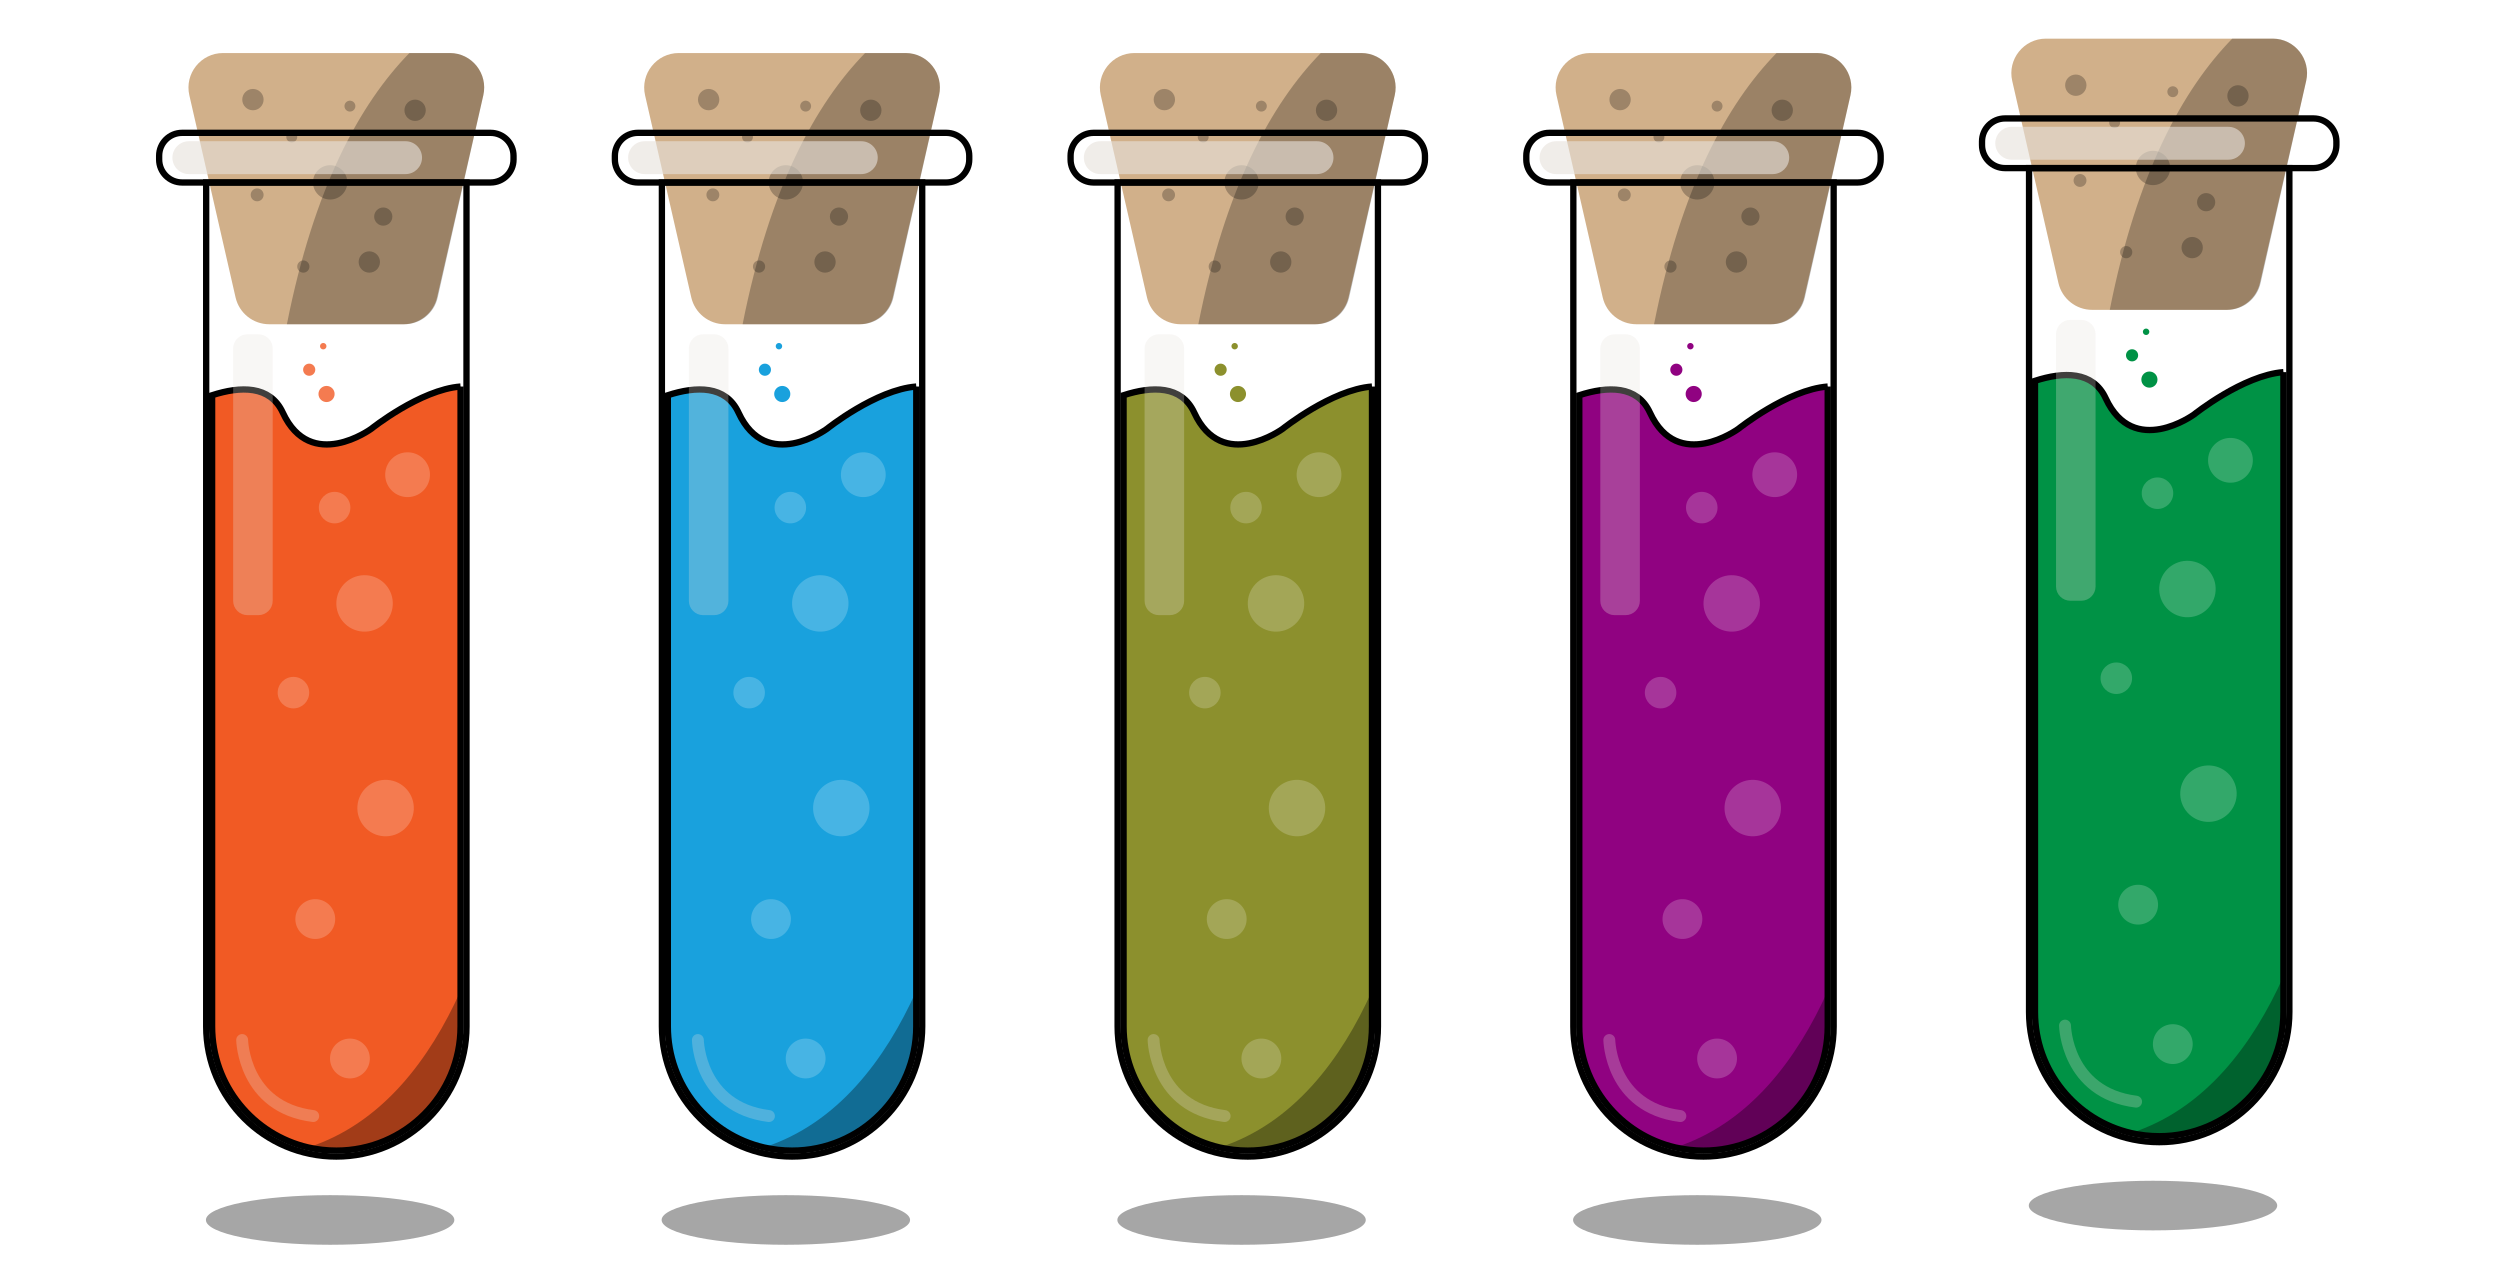 <?xml version="1.0" encoding="UTF-8" standalone="no"?>
<svg xmlns="http://www.w3.org/2000/svg" xmlns:xlink="http://www.w3.org/1999/xlink" xmlns:serif="http://www.serif.com/" width="100%" height="100%" viewBox="0 0 561 288" version="1.1" xml:space="preserve" style="fill-rule:evenodd;clip-rule:evenodd;stroke-miterlimit:10;">
  <g id="Ebene-1" serif:id="Ebene 1">
    <path d="M108.452,21.387l-10.371,45.356c-0.811,3.527 -3.947,6.019 -7.549,6.019l-30.108,0c-3.617,0 -6.754,-2.492 -7.564,-6.019l-10.371,-45.356c-1.111,-4.848 2.582,-9.486 7.565,-9.486l50.849,0c4.983,0 8.659,4.638 7.549,9.486" style="fill:#d1b08a;fill-rule:nonzero;"></path>
    <path d="M59.152,22.352c-0,1.323 -1.072,2.395 -2.395,2.395c-1.323,0 -2.395,-1.072 -2.395,-2.395c-0,-1.323 1.072,-2.395 2.395,-2.395c1.323,0 2.395,1.072 2.395,2.395" style="fill:#9d8468;fill-rule:nonzero;"></path>
    <path d="M59.152,43.726c-0,0.8 -0.648,1.448 -1.448,1.448c-0.8,0 -1.448,-0.648 -1.448,-1.448c-0,-0.799 0.648,-1.448 1.448,-1.448c0.8,0 1.448,0.649 1.448,1.448" style="fill:#9d8468;fill-rule:nonzero;"></path>
    <path d="M95.544,24.748c-0,1.323 -1.072,2.395 -2.395,2.395c-1.323,-0 -2.395,-1.072 -2.395,-2.395c-0,-1.323 1.072,-2.395 2.395,-2.395c1.323,-0 2.395,1.072 2.395,2.395" style="fill:#9d8468;fill-rule:nonzero;"></path>
    <path d="M77.933,40.922c-0,2.127 -1.725,3.852 -3.852,3.852c-2.127,0 -3.852,-1.725 -3.852,-3.852c-0,-2.127 1.725,-3.852 3.852,-3.852c2.127,0 3.852,1.725 3.852,3.852" style="fill:#9d8468;fill-rule:nonzero;"></path>
    <path d="M66.553,30.164c0.316,0.597 0.089,1.338 -0.508,1.654c-0.597,0.317 -1.337,0.09 -1.654,-0.508c-0.317,-0.596 -0.089,-1.337 0.508,-1.653c0.597,-0.317 1.338,-0.09 1.654,0.507" style="fill:#9d8468;fill-rule:nonzero;"></path>
    <path d="M79.605,23.242c0.317,0.597 0.089,1.338 -0.508,1.654c-0.596,0.317 -1.337,0.09 -1.654,-0.508c-0.317,-0.597 -0.089,-1.337 0.508,-1.654c0.597,-0.316 1.338,-0.089 1.654,0.508" style="fill:#9d8468;fill-rule:nonzero;"></path>
    <path d="M88.049,48.601c0,1.129 -0.915,2.044 -2.044,2.044c-1.129,0 -2.044,-0.915 -2.044,-2.044c0,-1.129 0.915,-2.044 2.044,-2.044c1.129,0 2.044,0.915 2.044,2.044" style="fill:#9d8468;fill-rule:nonzero;"></path>
    <path d="M69.439,59.816c0,0.757 -0.614,1.372 -1.372,1.372c-0.757,-0 -1.371,-0.615 -1.371,-1.372c0,-0.758 0.614,-1.372 1.371,-1.372c0.758,-0 1.372,0.614 1.372,1.372" style="fill:#9d8468;fill-rule:nonzero;"></path>
    <path d="M85.268,58.793c-0,1.323 -1.072,2.395 -2.395,2.395c-1.323,-0 -2.395,-1.072 -2.395,-2.395c-0,-1.323 1.072,-2.395 2.395,-2.395c1.323,-0 2.395,1.072 2.395,2.395" style="fill:#9d8468;fill-rule:nonzero;"></path>
    <g opacity="0.26">
      <path d="M108.455,21.387l-10.228,45.356c-0.799,3.527 -3.893,6.019 -7.445,6.019l-26.406,0c6.084,-30.663 16.356,-49.454 27.486,-60.861l9.148,0c4.914,0 8.54,4.638 7.445,9.486" style="fill-rule:nonzero;"></path>
    </g>
    <path d="M40.862,29.81c-2.839,0 -5.149,2.31 -5.149,5.149l0,0.842c0,2.839 2.31,5.149 5.149,5.149l69.224,0c2.839,0 5.149,-2.31 5.149,-5.149l0,-0.842c0,-2.839 -2.31,-5.149 -5.149,-5.149l-69.224,0Z" style="fill:none;fill-rule:nonzero;stroke:#000;stroke-width:1.42px;"></path>
    <path d="M75.474,259.531c-16.105,0 -29.208,-13.103 -29.208,-29.208l0,-189.376l58.416,0l0,189.376c0,16.105 -13.103,29.208 -29.208,29.208Z" style="fill:none;fill-rule:nonzero;stroke:#000;stroke-width:1.42px;"></path>
    <path d="M103.348,86.739l0,143.585c0,15.391 -12.483,27.874 -27.874,27.874c-2.17,-0 -4.286,-0.249 -6.313,-0.71c-12.35,-2.873 -21.562,-13.942 -21.562,-27.164l0,-141.638c6.375,-2.054 13.009,-2.259 15.863,3.912c6.277,13.551 19.836,3.637 19.836,3.637c0,-0 10.999,-8.803 20.05,-9.496Z" style="fill:#f15a24;fill-rule:nonzero;stroke:#000;stroke-width:1.42px;"></path>
    <g opacity="0.33">
      <path d="M103.348,222.357l0,7.967c0,15.39 -12.483,27.874 -27.874,27.874c-2.17,0 -4.286,-0.249 -6.313,-0.711c16.6,-5.38 27.314,-19.846 34.187,-35.13" style="fill-rule:nonzero;"></path>
    </g>
    <path d="M78.623,113.908c-0,1.953 -1.583,3.536 -3.536,3.536c-1.953,-0 -3.536,-1.583 -3.536,-3.536c-0,-1.953 1.583,-3.536 3.536,-3.536c1.953,-0 3.536,1.583 3.536,3.536" style="fill:#f47b50;fill-rule:nonzero;"></path>
    <path d="M73.26,77.685c0,0.401 -0.325,0.726 -0.726,0.726c-0.401,-0 -0.726,-0.325 -0.726,-0.726c0,-0.401 0.325,-0.726 0.726,-0.726c0.401,-0 0.726,0.325 0.726,0.726" style="fill:#f47b50;fill-rule:nonzero;"></path>
    <path d="M70.747,82.964c0,0.753 -0.61,1.364 -1.364,1.364c-0.753,0 -1.364,-0.611 -1.364,-1.364c0,-0.753 0.611,-1.364 1.364,-1.364c0.754,0 1.364,0.611 1.364,1.364" style="fill:#f47b50;fill-rule:nonzero;"></path>
    <path d="M75.087,88.412c-0,1 -0.811,1.811 -1.811,1.811c-1,-0 -1.811,-0.811 -1.811,-1.811c-0,-1 0.811,-1.811 1.811,-1.811c1,-0 1.811,0.811 1.811,1.811" style="fill:#f47b50;fill-rule:nonzero;"></path>
    <path d="M69.383,155.428c0,1.952 -1.583,3.535 -3.536,3.535c-1.953,-0 -3.536,-1.583 -3.536,-3.535c0,-1.953 1.583,-3.536 3.536,-3.536c1.953,-0 3.536,1.583 3.536,3.536" style="fill:#f47b50;fill-rule:nonzero;"></path>
    <path d="M82.983,237.822c-0.163,2.463 -2.291,4.328 -4.753,4.165c-2.463,-0.162 -4.328,-2.29 -4.165,-4.753c0.162,-2.463 2.29,-4.327 4.753,-4.165c2.463,0.162 4.327,2.291 4.165,4.753" style="fill:#f47b50;fill-rule:nonzero;"></path>
    <path d="M75.207,206.533c-0.164,2.463 -2.292,4.328 -4.754,4.165c-2.463,-0.162 -4.328,-2.29 -4.165,-4.753c0.162,-2.463 2.291,-4.327 4.754,-4.165c2.462,0.162 4.328,2.291 4.165,4.753" style="fill:#f47b50;fill-rule:nonzero;"></path>
    <path d="M92.846,181.747c-0.23,3.491 -3.247,6.134 -6.738,5.903c-3.491,-0.229 -6.134,-3.246 -5.904,-6.737c0.231,-3.491 3.247,-6.134 6.738,-5.903c3.491,0.229 6.134,3.246 5.904,6.737" style="fill:#f47b50;fill-rule:nonzero;"></path>
    <path d="M88.13,135.825c-0.23,3.491 -3.247,6.134 -6.738,5.904c-3.491,-0.231 -6.134,-3.247 -5.904,-6.738c0.231,-3.491 3.247,-6.134 6.738,-5.904c3.491,0.231 6.134,3.247 5.904,6.738" style="fill:#f47b50;fill-rule:nonzero;"></path>
    <path d="M96.476,106.855c-0.183,2.77 -2.576,4.867 -5.345,4.684c-2.77,-0.183 -4.867,-2.576 -4.684,-5.346c0.182,-2.77 2.576,-4.866 5.345,-4.684c2.77,0.183 4.867,2.576 4.684,5.346" style="fill:#f47b50;fill-rule:nonzero;"></path>
    <g opacity="0.28">
      <path d="M57.995,138.037l-2.476,-0c-1.759,-0 -3.198,-1.439 -3.198,-3.198l-0,-56.629c-0,-1.759 1.439,-3.198 3.198,-3.198l2.476,-0c1.759,-0 3.198,1.439 3.198,3.198l-0,56.629c-0,1.759 -1.439,3.198 -3.198,3.198" style="fill:#e7e1db;fill-rule:nonzero;"></path>
    </g>
    <g opacity="0.26">
      <clipPath id="_clip1">
        <path d="M53.004,251.776l18.615,-0l-0,-19.732l-18.615,-0l-0,19.732Z" clip-rule="nonzero"></path>
      </clipPath>
      <g clip-path="url(#_clip1)">
        <path d="M54.338,233.378c-0,-0 0.27,15.096 15.947,17.064" style="fill:none;fill-rule:nonzero;stroke:#e7e1db;stroke-width:2.67px;stroke-linecap:round;"></path>
      </g>
    </g>
    <g opacity="0.61">
      <path d="M91.015,39.068l-48.639,0c-2.028,0 -3.688,-1.66 -3.688,-3.688c0,-2.029 1.66,-3.689 3.688,-3.689l48.639,0c2.029,0 3.688,1.66 3.688,3.689c0,2.028 -1.659,3.688 -3.688,3.688" style="fill:#e7e1db;fill-rule:nonzero;"></path>
    </g>
    <g opacity="0.35">
      <path d="M101.955,273.761c-0,3.076 -12.479,5.569 -27.874,5.569c-15.395,-0 -27.874,-2.493 -27.874,-5.569c-0,-3.075 12.479,-5.569 27.874,-5.569c15.395,-0 27.874,2.494 27.874,5.569" style="fill-rule:nonzero;"></path>
    </g>
    <path d="M210.715,21.387l-10.371,45.356c-0.811,3.527 -3.947,6.019 -7.549,6.019l-30.108,0c-3.617,0 -6.754,-2.492 -7.564,-6.019l-10.371,-45.356c-1.111,-4.848 2.581,-9.486 7.564,-9.486l50.85,0c4.982,0 8.659,4.638 7.549,9.486" style="fill:#d1b08a;fill-rule:nonzero;"></path>
    <path d="M161.415,22.352c0,1.323 -1.072,2.395 -2.395,2.395c-1.323,0 -2.395,-1.072 -2.395,-2.395c0,-1.323 1.072,-2.395 2.395,-2.395c1.323,0 2.395,1.072 2.395,2.395" style="fill:#9d8468;fill-rule:nonzero;"></path>
    <path d="M161.415,43.726c0,0.8 -0.648,1.448 -1.448,1.448c-0.8,0 -1.448,-0.648 -1.448,-1.448c0,-0.799 0.648,-1.448 1.448,-1.448c0.8,0 1.448,0.649 1.448,1.448" style="fill:#9d8468;fill-rule:nonzero;"></path>
    <path d="M197.807,24.748c0,1.323 -1.072,2.395 -2.395,2.395c-1.323,-0 -2.395,-1.072 -2.395,-2.395c0,-1.323 1.072,-2.395 2.395,-2.395c1.323,-0 2.395,1.072 2.395,2.395" style="fill:#9d8468;fill-rule:nonzero;"></path>
    <path d="M180.196,40.922c-0,2.127 -1.725,3.852 -3.852,3.852c-2.127,0 -3.852,-1.725 -3.852,-3.852c-0,-2.127 1.725,-3.852 3.852,-3.852c2.127,0 3.852,1.725 3.852,3.852" style="fill:#9d8468;fill-rule:nonzero;"></path>
    <path d="M168.816,30.164c0.316,0.597 0.089,1.338 -0.508,1.654c-0.597,0.317 -1.338,0.09 -1.654,-0.508c-0.317,-0.596 -0.089,-1.337 0.508,-1.653c0.597,-0.317 1.337,-0.09 1.654,0.507" style="fill:#9d8468;fill-rule:nonzero;"></path>
    <path d="M181.868,23.242c0.316,0.597 0.089,1.338 -0.508,1.654c-0.597,0.317 -1.337,0.09 -1.654,-0.508c-0.317,-0.597 -0.089,-1.337 0.508,-1.654c0.597,-0.316 1.337,-0.089 1.654,0.508" style="fill:#9d8468;fill-rule:nonzero;"></path>
    <path d="M190.313,48.601c-0.001,1.129 -0.916,2.044 -2.045,2.044c-1.129,0 -2.044,-0.915 -2.044,-2.044c0,-1.129 0.915,-2.044 2.044,-2.044c1.129,0 2.044,0.915 2.044,2.044" style="fill:#9d8468;fill-rule:nonzero;"></path>
    <path d="M171.702,59.816c0,0.757 -0.614,1.372 -1.372,1.372c-0.757,-0 -1.371,-0.615 -1.371,-1.372c0,-0.758 0.614,-1.372 1.371,-1.372c0.758,-0 1.372,0.614 1.372,1.372" style="fill:#9d8468;fill-rule:nonzero;"></path>
    <path d="M187.531,58.793c-0,1.323 -1.072,2.395 -2.395,2.395c-1.323,-0 -2.395,-1.072 -2.395,-2.395c-0,-1.323 1.072,-2.395 2.395,-2.395c1.323,-0 2.395,1.072 2.395,2.395" style="fill:#9d8468;fill-rule:nonzero;"></path>
    <g opacity="0.26">
      <path d="M210.717,21.387l-10.228,45.356c-0.799,3.527 -3.892,6.019 -7.445,6.019l-26.405,0c6.083,-30.663 16.355,-49.454 27.486,-60.861l9.147,0c4.914,0 8.54,4.638 7.445,9.486" style="fill-rule:nonzero;"></path>
    </g>
    <path d="M143.125,29.81c-2.839,0 -5.149,2.31 -5.149,5.149l0,0.842c0,2.839 2.31,5.149 5.149,5.149l69.225,0c2.839,0 5.149,-2.31 5.149,-5.149l-0,-0.842c-0,-2.839 -2.31,-5.149 -5.149,-5.149l-69.225,0Z" style="fill:none;fill-rule:nonzero;stroke:#000;stroke-width:1.42px;"></path>
    <path d="M177.737,259.531c-16.105,0 -29.208,-13.103 -29.208,-29.208l-0,-189.376l58.416,0l-0,189.376c-0,16.105 -13.103,29.208 -29.208,29.208Z" style="fill:none;fill-rule:nonzero;stroke:#000;stroke-width:1.42px;"></path>
    <path d="M205.611,86.739l0,143.585c0,15.391 -12.483,27.874 -27.875,27.874c-2.169,-0 -4.285,-0.249 -6.312,-0.71c-12.35,-2.873 -21.562,-13.942 -21.562,-27.164l0,-141.638c6.375,-2.054 13.008,-2.259 15.862,3.912c6.278,13.551 19.837,3.637 19.837,3.637c0,-0 10.999,-8.803 20.05,-9.496Z" style="fill:#19a1dd;fill-rule:nonzero;stroke:#000;stroke-width:1.42px;"></path>
    <g opacity="0.33">
      <path d="M205.611,222.357l0,7.967c0,15.39 -12.483,27.874 -27.875,27.874c-2.169,0 -4.285,-0.249 -6.312,-0.711c16.6,-5.38 27.314,-19.846 34.187,-35.13" style="fill-rule:nonzero;"></path>
    </g>
    <path d="M180.886,113.908c-0,1.953 -1.583,3.536 -3.536,3.536c-1.953,-0 -3.536,-1.583 -3.536,-3.536c-0,-1.953 1.583,-3.536 3.536,-3.536c1.953,-0 3.536,1.583 3.536,3.536" style="fill:#47b4e4;fill-rule:nonzero;"></path>
    <path d="M175.523,77.685c0,0.401 -0.325,0.726 -0.726,0.726c-0.401,-0 -0.727,-0.325 -0.727,-0.726c0,-0.401 0.326,-0.726 0.727,-0.726c0.401,-0 0.726,0.325 0.726,0.726" style="fill:#19a1dd;fill-rule:nonzero;"></path>
    <path d="M173.01,82.964c0,0.753 -0.61,1.364 -1.364,1.364c-0.753,0 -1.364,-0.611 -1.364,-1.364c0,-0.753 0.611,-1.364 1.364,-1.364c0.754,0 1.364,0.611 1.364,1.364" style="fill:#19a1dd;fill-rule:nonzero;"></path>
    <path d="M177.35,88.412c0,1 -0.811,1.811 -1.811,1.811c-1,-0 -1.811,-0.811 -1.811,-1.811c0,-1 0.811,-1.811 1.811,-1.811c1,-0 1.811,0.811 1.811,1.811" style="fill:#19a1dd;fill-rule:nonzero;"></path>
    <path d="M171.646,155.428c0,1.952 -1.583,3.535 -3.536,3.535c-1.953,-0 -3.536,-1.583 -3.536,-3.535c0,-1.953 1.583,-3.536 3.536,-3.536c1.953,-0 3.536,1.583 3.536,3.536" style="fill:#47b4e4;fill-rule:nonzero;"></path>
    <path d="M185.246,237.822c-0.162,2.463 -2.291,4.328 -4.753,4.165c-2.463,-0.162 -4.328,-2.29 -4.165,-4.753c0.162,-2.463 2.291,-4.327 4.753,-4.165c2.463,0.162 4.328,2.291 4.165,4.753" style="fill:#47b4e4;fill-rule:nonzero;"></path>
    <path d="M177.47,206.533c-0.163,2.463 -2.291,4.328 -4.753,4.165c-2.463,-0.162 -4.328,-2.29 -4.165,-4.753c0.162,-2.463 2.29,-4.327 4.753,-4.165c2.463,0.162 4.327,2.291 4.165,4.753" style="fill:#47b4e4;fill-rule:nonzero;"></path>
    <path d="M195.109,181.747c-0.23,3.491 -3.247,6.134 -6.738,5.903c-3.491,-0.229 -6.134,-3.246 -5.903,-6.737c0.23,-3.491 3.246,-6.134 6.738,-5.903c3.49,0.229 6.133,3.246 5.903,6.737" style="fill:#47b4e4;fill-rule:nonzero;"></path>
    <path d="M190.393,135.825c-0.23,3.491 -3.247,6.134 -6.738,5.904c-3.491,-0.231 -6.134,-3.247 -5.904,-6.738c0.231,-3.491 3.247,-6.134 6.738,-5.904c3.491,0.231 6.134,3.247 5.904,6.738" style="fill:#47b4e4;fill-rule:nonzero;"></path>
    <path d="M198.739,106.855c-0.183,2.77 -2.576,4.867 -5.346,4.684c-2.769,-0.183 -4.866,-2.576 -4.683,-5.346c0.182,-2.77 2.576,-4.866 5.345,-4.684c2.77,0.183 4.867,2.576 4.684,5.346" style="fill:#47b4e4;fill-rule:nonzero;"></path>
    <g opacity="0.28">
      <path d="M160.258,138.037l-2.476,-0c-1.759,-0 -3.198,-1.439 -3.198,-3.198l-0,-56.629c-0,-1.759 1.439,-3.198 3.198,-3.198l2.476,-0c1.759,-0 3.198,1.439 3.198,3.198l-0,56.629c-0,1.759 -1.439,3.198 -3.198,3.198" style="fill:#e7e1db;fill-rule:nonzero;"></path>
    </g>
    <g opacity="0.26">
      <clipPath id="_clip2">
        <path d="M155.267,251.776l18.615,-0l0,-19.732l-18.615,0l-0,19.732Z" clip-rule="nonzero"></path>
      </clipPath>
      <g clip-path="url(#_clip2)">
        <path d="M156.601,233.378c-0,-0 0.27,15.096 15.948,17.064" style="fill:none;fill-rule:nonzero;stroke:#e7e1db;stroke-width:2.67px;stroke-linecap:round;"></path>
      </g>
    </g>
    <g opacity="0.61">
      <path d="M193.278,39.068l-48.639,0c-2.028,0 -3.688,-1.66 -3.688,-3.688c0,-2.029 1.66,-3.689 3.688,-3.689l48.639,0c2.028,0 3.688,1.66 3.688,3.689c0,2.028 -1.66,3.688 -3.688,3.688" style="fill:#e7e1db;fill-rule:nonzero;"></path>
    </g>
    <g opacity="0.35">
      <path d="M204.218,273.761c-0,3.076 -12.48,5.569 -27.874,5.569c-15.395,-0 -27.875,-2.493 -27.875,-5.569c-0,-3.075 12.48,-5.569 27.875,-5.569c15.394,-0 27.874,2.494 27.874,5.569" style="fill-rule:nonzero;"></path>
    </g>
    <path d="M312.977,21.387l-10.371,45.356c-0.811,3.527 -3.947,6.019 -7.549,6.019l-30.107,0c-3.618,0 -6.754,-2.492 -7.565,-6.019l-10.371,-45.356c-1.11,-4.848 2.582,-9.486 7.565,-9.486l50.849,0c4.983,0 8.66,4.638 7.549,9.486" style="fill:#d1b08a;fill-rule:nonzero;"></path>
    <path d="M263.678,22.352c-0,1.323 -1.072,2.395 -2.395,2.395c-1.322,0 -2.395,-1.072 -2.395,-2.395c-0,-1.323 1.073,-2.395 2.395,-2.395c1.323,0 2.395,1.072 2.395,2.395" style="fill:#9d8468;fill-rule:nonzero;"></path>
    <path d="M263.678,43.726c-0,0.8 -0.648,1.448 -1.448,1.448c-0.799,0 -1.448,-0.648 -1.448,-1.448c-0,-0.799 0.649,-1.448 1.448,-1.448c0.8,0 1.448,0.649 1.448,1.448" style="fill:#9d8468;fill-rule:nonzero;"></path>
    <path d="M300.07,24.748c0,1.323 -1.072,2.395 -2.396,2.395c-1.322,-0 -2.394,-1.072 -2.394,-2.395c0,-1.323 1.072,-2.395 2.394,-2.395c1.324,-0 2.396,1.072 2.396,2.395" style="fill:#9d8468;fill-rule:nonzero;"></path>
    <path d="M282.459,40.922c0,2.127 -1.725,3.852 -3.853,3.852c-2.127,0 -3.852,-1.725 -3.852,-3.852c-0,-2.127 1.725,-3.852 3.852,-3.852c2.128,0 3.853,1.725 3.853,3.852" style="fill:#9d8468;fill-rule:nonzero;"></path>
    <path d="M271.08,30.164c0.316,0.597 0.089,1.338 -0.508,1.654c-0.597,0.317 -1.338,0.09 -1.654,-0.508c-0.317,-0.596 -0.089,-1.337 0.508,-1.653c0.596,-0.317 1.337,-0.09 1.654,0.507" style="fill:#9d8468;fill-rule:nonzero;"></path>
    <path d="M284.131,23.242c0.317,0.597 0.09,1.338 -0.508,1.654c-0.596,0.317 -1.337,0.09 -1.654,-0.508c-0.317,-0.597 -0.089,-1.337 0.508,-1.654c0.597,-0.316 1.338,-0.089 1.654,0.508" style="fill:#9d8468;fill-rule:nonzero;"></path>
    <path d="M292.575,48.601c0,1.129 -0.915,2.044 -2.044,2.044c-1.129,0 -2.044,-0.915 -2.044,-2.044c0,-1.129 0.915,-2.044 2.044,-2.044c1.129,0 2.044,0.915 2.044,2.044" style="fill:#9d8468;fill-rule:nonzero;"></path>
    <path d="M273.965,59.816c0,0.757 -0.614,1.372 -1.372,1.372c-0.757,-0 -1.371,-0.615 -1.371,-1.372c0,-0.758 0.614,-1.372 1.371,-1.372c0.758,-0 1.372,0.614 1.372,1.372" style="fill:#9d8468;fill-rule:nonzero;"></path>
    <path d="M289.794,58.793c-0,1.323 -1.072,2.395 -2.396,2.395c-1.322,-0 -2.394,-1.072 -2.394,-2.395c-0,-1.323 1.072,-2.395 2.394,-2.395c1.324,-0 2.396,1.072 2.396,2.395" style="fill:#9d8468;fill-rule:nonzero;"></path>
    <g opacity="0.26">
      <path d="M312.98,21.387l-10.228,45.356c-0.799,3.527 -3.892,6.019 -7.445,6.019l-26.406,0c6.084,-30.663 16.356,-49.454 27.486,-60.861l9.148,0c4.914,0 8.541,4.638 7.445,9.486" style="fill-rule:nonzero;"></path>
    </g>
    <path d="M245.388,29.81c-2.839,0 -5.149,2.31 -5.149,5.149l0,0.842c0,2.839 2.31,5.149 5.149,5.149l69.224,0c2.84,0 5.15,-2.31 5.15,-5.149l0,-0.842c0,-2.839 -2.31,-5.149 -5.15,-5.149l-69.224,0Z" style="fill:none;fill-rule:nonzero;stroke:#000;stroke-width:1.42px;"></path>
    <path d="M280,259.531c-16.105,0 -29.208,-13.103 -29.208,-29.208l0,-189.376l58.416,0l-0,189.376c-0,16.105 -13.103,29.208 -29.208,29.208Z" style="fill:none;fill-rule:nonzero;stroke:#000;stroke-width:1.42px;"></path>
    <path d="M307.874,86.739l0,143.585c0,15.391 -12.483,27.874 -27.874,27.874c-2.169,-0 -4.286,-0.249 -6.313,-0.71c-12.35,-2.873 -21.561,-13.942 -21.561,-27.164l0,-141.638c6.375,-2.054 13.008,-2.259 15.862,3.912c6.277,13.551 19.836,3.637 19.836,3.637c0,-0 10.999,-8.803 20.05,-9.496Z" style="fill:#8c902d;fill-rule:nonzero;stroke:#000;stroke-width:1.42px;"></path>
    <g opacity="0.33">
      <path d="M307.874,222.357l0,7.967c0,15.39 -12.483,27.874 -27.874,27.874c-2.169,0 -4.286,-0.249 -6.313,-0.711c16.6,-5.38 27.314,-19.846 34.187,-35.13" style="fill-rule:nonzero;"></path>
    </g>
    <path d="M283.148,113.908c0,1.953 -1.583,3.536 -3.536,3.536c-1.952,-0 -3.535,-1.583 -3.535,-3.536c0,-1.953 1.583,-3.536 3.535,-3.536c1.953,-0 3.536,1.583 3.536,3.536" style="fill:#a3a657;fill-rule:nonzero;"></path>
    <path d="M277.786,77.685c0,0.401 -0.325,0.726 -0.726,0.726c-0.401,-0 -0.726,-0.325 -0.726,-0.726c0,-0.401 0.325,-0.726 0.726,-0.726c0.401,-0 0.726,0.325 0.726,0.726" style="fill:#8c902d;fill-rule:nonzero;"></path>
    <path d="M275.273,82.964c0,0.753 -0.611,1.364 -1.364,1.364c-0.753,0 -1.364,-0.611 -1.364,-1.364c0,-0.753 0.611,-1.364 1.364,-1.364c0.753,0 1.364,0.611 1.364,1.364" style="fill:#8c902d;fill-rule:nonzero;"></path>
    <path d="M279.613,88.412c-0,1 -0.811,1.811 -1.811,1.811c-1,-0 -1.811,-0.811 -1.811,-1.811c-0,-1 0.811,-1.811 1.811,-1.811c1,-0 1.811,0.811 1.811,1.811" style="fill:#8c902d;fill-rule:nonzero;"></path>
    <path d="M273.91,155.428c-0,1.952 -1.583,3.535 -3.536,3.535c-1.953,-0 -3.536,-1.583 -3.536,-3.535c-0,-1.953 1.583,-3.536 3.536,-3.536c1.953,-0 3.536,1.583 3.536,3.536" style="fill:#a3a657;fill-rule:nonzero;"></path>
    <path d="M287.51,237.822c-0.163,2.463 -2.291,4.328 -4.754,4.165c-2.463,-0.162 -4.327,-2.29 -4.165,-4.753c0.163,-2.463 2.291,-4.327 4.754,-4.165c2.463,0.162 4.327,2.291 4.165,4.753" style="fill:#a3a657;fill-rule:nonzero;"></path>
    <path d="M279.732,206.533c-0.162,2.463 -2.291,4.328 -4.753,4.165c-2.463,-0.162 -4.328,-2.29 -4.165,-4.753c0.162,-2.463 2.291,-4.327 4.753,-4.165c2.463,0.162 4.328,2.291 4.165,4.753" style="fill:#a3a657;fill-rule:nonzero;"></path>
    <path d="M297.372,181.747c-0.23,3.491 -3.247,6.134 -6.737,5.903c-3.492,-0.229 -6.135,-3.246 -5.905,-6.737c0.231,-3.491 3.247,-6.134 6.739,-5.903c3.49,0.229 6.133,3.246 5.903,6.737" style="fill:#a3a657;fill-rule:nonzero;"></path>
    <path d="M292.656,135.825c-0.23,3.491 -3.247,6.134 -6.738,5.904c-3.491,-0.231 -6.134,-3.247 -5.904,-6.738c0.23,-3.491 3.247,-6.134 6.738,-5.904c3.491,0.231 6.134,3.247 5.904,6.738" style="fill:#a3a657;fill-rule:nonzero;"></path>
    <path d="M301.002,106.855c-0.183,2.77 -2.576,4.867 -5.346,4.684c-2.769,-0.183 -4.866,-2.576 -4.683,-5.346c0.182,-2.77 2.576,-4.866 5.345,-4.684c2.77,0.183 4.867,2.576 4.684,5.346" style="fill:#a3a657;fill-rule:nonzero;"></path>
    <g opacity="0.28">
      <path d="M262.521,138.037l-2.476,-0c-1.759,-0 -3.198,-1.439 -3.198,-3.198l-0,-56.629c-0,-1.759 1.439,-3.198 3.198,-3.198l2.476,-0c1.759,-0 3.198,1.439 3.198,3.198l-0,56.629c-0,1.759 -1.439,3.198 -3.198,3.198" style="fill:#e7e1db;fill-rule:nonzero;"></path>
    </g>
    <g opacity="0.26">
      <clipPath id="_clip3">
        <path d="M257.53,251.776l18.615,-0l0,-19.732l-18.615,-0l-0,19.732Z" clip-rule="nonzero"></path>
      </clipPath>
      <g clip-path="url(#_clip3)">
        <path d="M258.864,233.378c-0,-0 0.27,15.096 15.947,17.064" style="fill:none;fill-rule:nonzero;stroke:#e7e1db;stroke-width:2.67px;stroke-linecap:round;"></path>
      </g>
    </g>
    <g opacity="0.61">
      <path d="M295.541,39.068l-48.638,0c-2.029,0 -3.689,-1.66 -3.689,-3.688c0,-2.029 1.66,-3.689 3.689,-3.689l48.638,0c2.029,0 3.688,1.66 3.688,3.689c0,2.028 -1.659,3.688 -3.688,3.688" style="fill:#e7e1db;fill-rule:nonzero;"></path>
    </g>
    <g opacity="0.35">
      <path d="M306.48,273.761c0,3.076 -12.479,5.569 -27.874,5.569c-15.394,-0 -27.874,-2.493 -27.874,-5.569c0,-3.075 12.48,-5.569 27.874,-5.569c15.395,-0 27.874,2.494 27.874,5.569" style="fill-rule:nonzero;"></path>
    </g>
    <path d="M415.241,21.387l-10.371,45.356c-0.811,3.527 -3.947,6.019 -7.55,6.019l-30.107,0c-3.618,0 -6.754,-2.492 -7.565,-6.019l-10.371,-45.356c-1.11,-4.848 2.582,-9.486 7.565,-9.486l50.849,0c4.984,0 8.66,4.638 7.55,9.486" style="fill:#d1b08a;fill-rule:nonzero;"></path>
    <path d="M365.941,22.352c0,1.323 -1.072,2.395 -2.396,2.395c-1.322,0 -2.394,-1.072 -2.394,-2.395c0,-1.323 1.072,-2.395 2.394,-2.395c1.324,0 2.396,1.072 2.396,2.395" style="fill:#9d8468;fill-rule:nonzero;"></path>
    <path d="M365.941,43.726c0,0.8 -0.648,1.448 -1.448,1.448c-0.8,0 -1.448,-0.648 -1.448,-1.448c0,-0.799 0.648,-1.448 1.448,-1.448c0.8,0 1.448,0.649 1.448,1.448" style="fill:#9d8468;fill-rule:nonzero;"></path>
    <path d="M402.333,24.748c-0,1.323 -1.072,2.395 -2.395,2.395c-1.323,-0 -2.395,-1.072 -2.395,-2.395c-0,-1.323 1.072,-2.395 2.395,-2.395c1.323,-0 2.395,1.072 2.395,2.395" style="fill:#9d8468;fill-rule:nonzero;"></path>
    <path d="M384.722,40.922c-0,2.127 -1.725,3.852 -3.852,3.852c-2.127,0 -3.852,-1.725 -3.852,-3.852c-0,-2.127 1.725,-3.852 3.852,-3.852c2.127,0 3.852,1.725 3.852,3.852" style="fill:#9d8468;fill-rule:nonzero;"></path>
    <path d="M373.343,30.164c0.316,0.597 0.089,1.338 -0.508,1.654c-0.597,0.317 -1.338,0.09 -1.654,-0.508c-0.317,-0.596 -0.09,-1.337 0.508,-1.653c0.596,-0.317 1.337,-0.09 1.654,0.507" style="fill:#9d8468;fill-rule:nonzero;"></path>
    <path d="M386.395,23.242c0.315,0.597 0.089,1.338 -0.508,1.654c-0.598,0.317 -1.339,0.09 -1.654,-0.508c-0.317,-0.597 -0.091,-1.337 0.507,-1.654c0.596,-0.316 1.339,-0.089 1.654,0.508" style="fill:#9d8468;fill-rule:nonzero;"></path>
    <path d="M394.839,48.601c-0,1.129 -0.915,2.044 -2.044,2.044c-1.129,0 -2.045,-0.915 -2.045,-2.044c-0,-1.129 0.916,-2.044 2.045,-2.044c1.129,0 2.044,0.915 2.044,2.044" style="fill:#9d8468;fill-rule:nonzero;"></path>
    <path d="M376.228,59.816c0,0.757 -0.614,1.372 -1.372,1.372c-0.757,-0 -1.371,-0.615 -1.371,-1.372c0,-0.758 0.614,-1.372 1.371,-1.372c0.758,-0 1.372,0.614 1.372,1.372" style="fill:#9d8468;fill-rule:nonzero;"></path>
    <path d="M392.057,58.793c-0,1.323 -1.072,2.395 -2.395,2.395c-1.323,-0 -2.395,-1.072 -2.395,-2.395c-0,-1.323 1.072,-2.395 2.395,-2.395c1.323,-0 2.395,1.072 2.395,2.395" style="fill:#9d8468;fill-rule:nonzero;"></path>
    <g opacity="0.26">
      <path d="M415.243,21.387l-10.228,45.356c-0.798,3.527 -3.892,6.019 -7.445,6.019l-26.405,0c6.083,-30.663 16.355,-49.454 27.486,-60.861l9.148,0c4.914,0 8.54,4.638 7.444,9.486" style="fill-rule:nonzero;"></path>
    </g>
    <path d="M347.651,29.81c-2.839,0 -5.149,2.31 -5.149,5.149l0,0.842c0,2.839 2.31,5.149 5.149,5.149l69.225,0c2.838,0 5.148,-2.31 5.148,-5.149l0,-0.842c0,-2.839 -2.31,-5.149 -5.148,-5.149l-69.225,0Z" style="fill:none;fill-rule:nonzero;stroke:#000;stroke-width:1.42px;"></path>
    <path d="M382.263,259.531c-16.105,0 -29.208,-13.103 -29.208,-29.208l-0,-189.376l58.416,0l-0,189.376c-0,16.105 -13.103,29.208 -29.208,29.208Z" style="fill:none;fill-rule:nonzero;stroke:#000;stroke-width:1.42px;"></path>
    <path d="M410.138,86.739l-0,143.585c-0,15.391 -12.483,27.874 -27.875,27.874c-2.169,-0 -4.285,-0.249 -6.313,-0.71c-12.349,-2.873 -21.561,-13.942 -21.561,-27.164l-0,-141.638c6.375,-2.054 13.008,-2.259 15.862,3.912c6.278,13.551 19.837,3.637 19.837,3.637c-0,-0 10.998,-8.803 20.05,-9.496Z" style="fill:#900281;fill-rule:nonzero;stroke:#000;stroke-width:1.42px;"></path>
    <g opacity="0.33">
      <path d="M410.138,222.357l-0,7.967c-0,15.39 -12.483,27.874 -27.875,27.874c-2.169,0 -4.285,-0.249 -6.313,-0.711c16.601,-5.38 27.315,-19.846 34.188,-35.13" style="fill-rule:nonzero;"></path>
    </g>
    <path d="M385.412,113.908c0,1.953 -1.583,3.536 -3.536,3.536c-1.953,-0 -3.536,-1.583 -3.536,-3.536c0,-1.953 1.583,-3.536 3.536,-3.536c1.953,-0 3.536,1.583 3.536,3.536" style="fill:#a6359a;fill-rule:nonzero;"></path>
    <path d="M380.05,77.685c-0,0.401 -0.325,0.726 -0.727,0.726c-0.401,-0 -0.725,-0.325 -0.725,-0.726c-0,-0.401 0.324,-0.726 0.725,-0.726c0.402,-0 0.727,0.325 0.727,0.726" style="fill:#900281;fill-rule:nonzero;"></path>
    <path d="M377.536,82.964c0,0.753 -0.61,1.364 -1.363,1.364c-0.754,0 -1.365,-0.611 -1.365,-1.364c0,-0.753 0.611,-1.364 1.365,-1.364c0.753,0 1.363,0.611 1.363,1.364" style="fill:#900281;fill-rule:nonzero;"></path>
    <path d="M381.876,88.412c-0,1 -0.811,1.811 -1.811,1.811c-1,-0 -1.811,-0.811 -1.811,-1.811c-0,-1 0.811,-1.811 1.811,-1.811c1,-0 1.811,0.811 1.811,1.811" style="fill:#900281;fill-rule:nonzero;"></path>
    <path d="M376.173,155.428c-0,1.952 -1.583,3.535 -3.536,3.535c-1.953,-0 -3.536,-1.583 -3.536,-3.535c-0,-1.953 1.583,-3.536 3.536,-3.536c1.953,-0 3.536,1.583 3.536,3.536" style="fill:#a6359a;fill-rule:nonzero;"></path>
    <path d="M389.773,237.822c-0.163,2.463 -2.292,4.328 -4.755,4.165c-2.462,-0.162 -4.327,-2.29 -4.164,-4.753c0.162,-2.463 2.29,-4.327 4.753,-4.165c2.463,0.162 4.327,2.291 4.165,4.753" style="fill:#a6359a;fill-rule:nonzero;"></path>
    <path d="M381.996,206.533c-0.163,2.463 -2.291,4.328 -4.754,4.165c-2.463,-0.162 -4.327,-2.29 -4.165,-4.753c0.163,-2.463 2.291,-4.327 4.754,-4.165c2.463,0.162 4.327,2.291 4.165,4.753" style="fill:#a6359a;fill-rule:nonzero;"></path>
    <path d="M399.635,181.747c-0.229,3.491 -3.246,6.134 -6.737,5.903c-3.492,-0.229 -6.134,-3.246 -5.904,-6.737c0.23,-3.491 3.246,-6.134 6.738,-5.903c3.491,0.229 6.133,3.246 5.903,6.737" style="fill:#a6359a;fill-rule:nonzero;"></path>
    <path d="M394.919,135.825c-0.23,3.491 -3.247,6.134 -6.737,5.904c-3.492,-0.231 -6.135,-3.247 -5.905,-6.738c0.231,-3.491 3.247,-6.134 6.739,-5.904c3.49,0.231 6.133,3.247 5.903,6.738" style="fill:#a6359a;fill-rule:nonzero;"></path>
    <path d="M403.265,106.855c-0.183,2.77 -2.576,4.867 -5.346,4.684c-2.769,-0.183 -4.866,-2.576 -4.683,-5.346c0.182,-2.77 2.576,-4.866 5.345,-4.684c2.77,0.183 4.867,2.576 4.684,5.346" style="fill:#a6359a;fill-rule:nonzero;"></path>
    <g opacity="0.28">
      <path d="M364.784,138.037l-2.476,-0c-1.759,-0 -3.198,-1.439 -3.198,-3.198l0,-56.629c0,-1.759 1.439,-3.198 3.198,-3.198l2.476,-0c1.759,-0 3.198,1.439 3.198,3.198l0,56.629c0,1.759 -1.439,3.198 -3.198,3.198" style="fill:#e7e1db;fill-rule:nonzero;"></path>
    </g>
    <g opacity="0.26">
      <clipPath id="_clip4">
        <path d="M359.793,251.776l18.615,-0l-0,-19.732l-18.615,0l-0,19.732Z" clip-rule="nonzero"></path>
      </clipPath>
      <g clip-path="url(#_clip4)">
        <path d="M361.127,233.378c0,-0 0.27,15.096 15.947,17.064" style="fill:none;fill-rule:nonzero;stroke:#e7e1db;stroke-width:2.67px;stroke-linecap:round;"></path>
      </g>
    </g>
    <g opacity="0.61">
      <path d="M397.805,39.068l-48.639,0c-2.029,0 -3.688,-1.66 -3.688,-3.688c-0,-2.029 1.659,-3.689 3.688,-3.689l48.639,0c2.028,0 3.688,1.66 3.688,3.689c-0,2.028 -1.66,3.688 -3.688,3.688" style="fill:#e7e1db;fill-rule:nonzero;"></path>
    </g>
    <g opacity="0.35">
      <path d="M408.744,273.761c0,3.076 -12.48,5.569 -27.874,5.569c-15.395,-0 -27.875,-2.493 -27.875,-5.569c0,-3.075 12.48,-5.569 27.875,-5.569c15.394,-0 27.874,2.494 27.874,5.569" style="fill-rule:nonzero;"></path>
    </g>
    <path d="M517.504,18.156l-10.371,45.356c-0.811,3.527 -3.947,6.019 -7.549,6.019l-30.107,-0c-3.618,-0 -6.754,-2.492 -7.565,-6.019l-10.371,-45.356c-1.11,-4.848 2.581,-9.486 7.565,-9.486l50.849,-0c4.983,-0 8.659,4.638 7.549,9.486" style="fill:#d1b08a;fill-rule:nonzero;"></path>
    <path d="M468.204,19.121c0,1.323 -1.072,2.395 -2.395,2.395c-1.323,0 -2.395,-1.072 -2.395,-2.395c0,-1.323 1.072,-2.395 2.395,-2.395c1.323,0 2.395,1.072 2.395,2.395" style="fill:#9d8468;fill-rule:nonzero;"></path>
    <path d="M468.204,40.495c0,0.8 -0.648,1.448 -1.448,1.448c-0.799,-0 -1.448,-0.648 -1.448,-1.448c0,-0.799 0.649,-1.448 1.448,-1.448c0.8,-0 1.448,0.649 1.448,1.448" style="fill:#9d8468;fill-rule:nonzero;"></path>
    <path d="M504.596,21.516c-0,1.323 -1.072,2.395 -2.395,2.395c-1.322,0 -2.394,-1.072 -2.394,-2.395c-0,-1.323 1.072,-2.395 2.394,-2.395c1.323,0 2.395,1.072 2.395,2.395" style="fill:#9d8468;fill-rule:nonzero;"></path>
    <path d="M486.984,37.691c0,2.127 -1.725,3.852 -3.852,3.852c-2.127,-0 -3.852,-1.725 -3.852,-3.852c0,-2.127 1.725,-3.852 3.852,-3.852c2.127,-0 3.852,1.725 3.852,3.852" style="fill:#9d8468;fill-rule:nonzero;"></path>
    <path d="M475.606,26.932c0.315,0.597 0.089,1.338 -0.508,1.654c-0.596,0.317 -1.339,0.09 -1.654,-0.508c-0.317,-0.596 -0.089,-1.337 0.507,-1.654c0.596,-0.316 1.339,-0.089 1.654,0.508" style="fill:#9d8468;fill-rule:nonzero;"></path>
    <path d="M488.657,20.011c0.316,0.597 0.09,1.338 -0.508,1.654c-0.596,0.317 -1.338,0.09 -1.654,-0.508c-0.317,-0.597 -0.089,-1.337 0.508,-1.654c0.596,-0.316 1.338,-0.089 1.654,0.508" style="fill:#9d8468;fill-rule:nonzero;"></path>
    <path d="M497.102,45.37c-0,1.129 -0.915,2.044 -2.044,2.044c-1.129,-0 -2.044,-0.915 -2.044,-2.044c-0,-1.129 0.915,-2.044 2.044,-2.044c1.129,-0 2.044,0.915 2.044,2.044" style="fill:#9d8468;fill-rule:nonzero;"></path>
    <path d="M478.491,56.585c0,0.757 -0.614,1.372 -1.371,1.372c-0.758,-0 -1.372,-0.615 -1.372,-1.372c0,-0.758 0.614,-1.372 1.372,-1.372c0.757,-0 1.371,0.614 1.371,1.372" style="fill:#9d8468;fill-rule:nonzero;"></path>
    <path d="M494.319,55.561c0,1.323 -1.072,2.395 -2.395,2.395c-1.322,0 -2.394,-1.072 -2.394,-2.395c0,-1.323 1.072,-2.395 2.394,-2.395c1.323,0 2.395,1.072 2.395,2.395" style="fill:#9d8468;fill-rule:nonzero;"></path>
    <g opacity="0.26">
      <path d="M517.507,18.156l-10.228,45.356c-0.799,3.527 -3.893,6.019 -7.445,6.019l-26.406,-0c6.084,-30.663 16.355,-49.454 27.486,-60.861l9.148,-0c4.914,-0 8.54,4.638 7.445,9.486" style="fill-rule:nonzero;"></path>
    </g>
    <path d="M449.914,26.578c-2.839,0 -5.148,2.31 -5.148,5.149l0,0.842c0,2.839 2.309,5.15 5.148,5.15l69.225,0c2.839,0 5.149,-2.311 5.149,-5.15l0,-0.842c0,-2.839 -2.31,-5.149 -5.149,-5.149l-69.225,0Z" style="fill:none;fill-rule:nonzero;stroke:#000;stroke-width:1.42px;"></path>
    <path d="M484.526,256.3c-16.105,-0 -29.208,-13.103 -29.208,-29.208l0,-189.376l58.415,-0l0,189.376c0,16.105 -13.103,29.208 -29.207,29.208Z" style="fill:none;fill-rule:nonzero;stroke:#000;stroke-width:1.42px;"></path>
    <path d="M512.4,83.507l0,143.585c0,15.391 -12.483,27.874 -27.874,27.874c-2.17,0 -4.286,-0.249 -6.314,-0.71c-12.349,-2.873 -21.56,-13.942 -21.56,-27.164l0,-141.638c6.375,-2.054 13.008,-2.259 15.861,3.912c6.278,13.551 19.837,3.637 19.837,3.637c0,0 10.998,-8.803 20.05,-9.496Z" style="fill:#009245;fill-rule:nonzero;stroke:#000;stroke-width:1.42px;"></path>
    <g opacity="0.33">
      <path d="M512.4,219.126l0,7.967c0,15.39 -12.483,27.874 -27.874,27.874c-2.17,-0 -4.286,-0.249 -6.314,-0.711c16.601,-5.38 27.315,-19.846 34.188,-35.13" style="fill-rule:nonzero;"></path>
    </g>
    <path d="M487.675,110.676c-0,1.953 -1.583,3.536 -3.536,3.536c-1.952,0 -3.535,-1.583 -3.535,-3.536c-0,-1.953 1.583,-3.536 3.535,-3.536c1.953,0 3.536,1.583 3.536,3.536" style="fill:#33a86a;fill-rule:nonzero;"></path>
    <path d="M482.313,74.453c-0,0.401 -0.325,0.726 -0.727,0.726c-0.401,0 -0.726,-0.325 -0.726,-0.726c0,-0.401 0.325,-0.726 0.726,-0.726c0.401,0 0.726,0.325 0.726,0.726" style="fill:#009245;fill-rule:nonzero;"></path>
    <path d="M479.8,79.733c-0,0.753 -0.611,1.364 -1.364,1.364c-0.753,-0 -1.365,-0.611 -1.365,-1.364c-0,-0.753 0.612,-1.364 1.365,-1.364c0.753,-0 1.364,0.611 1.364,1.364" style="fill:#009245;fill-rule:nonzero;"></path>
    <path d="M484.139,85.18c-0,1 -0.811,1.811 -1.811,1.811c-1,0 -1.81,-0.811 -1.81,-1.811c-0,-1 0.81,-1.811 1.81,-1.811c1,0 1.811,0.811 1.811,1.811" style="fill:#009245;fill-rule:nonzero;"></path>
    <path d="M478.435,152.195c0,1.953 -1.583,3.536 -3.536,3.536c-1.953,0 -3.536,-1.583 -3.536,-3.536c0,-1.952 1.583,-3.535 3.536,-3.535c1.953,0 3.536,1.583 3.536,3.535" style="fill:#33a86a;fill-rule:nonzero;"></path>
    <path d="M492.035,234.591c-0.162,2.463 -2.29,4.328 -4.753,4.165c-2.463,-0.162 -4.327,-2.29 -4.165,-4.753c0.162,-2.463 2.291,-4.327 4.753,-4.165c2.463,0.162 4.328,2.291 4.165,4.753" style="fill:#33a86a;fill-rule:nonzero;"></path>
    <path d="M484.259,203.302c-0.162,2.463 -2.291,4.328 -4.754,4.165c-2.462,-0.162 -4.327,-2.29 -4.164,-4.753c0.162,-2.463 2.29,-4.327 4.753,-4.165c2.463,0.162 4.327,2.291 4.165,4.753" style="fill:#33a86a;fill-rule:nonzero;"></path>
    <path d="M501.898,178.516c-0.23,3.491 -3.247,6.134 -6.738,5.903c-3.491,-0.229 -6.134,-3.246 -5.904,-6.737c0.231,-3.491 3.247,-6.134 6.738,-5.903c3.491,0.229 6.134,3.246 5.904,6.737" style="fill:#33a86a;fill-rule:nonzero;"></path>
    <path d="M497.182,132.594c-0.229,3.491 -3.246,6.134 -6.737,5.904c-3.492,-0.231 -6.134,-3.247 -5.904,-6.738c0.23,-3.491 3.246,-6.134 6.738,-5.904c3.491,0.231 6.133,3.247 5.903,6.738" style="fill:#33a86a;fill-rule:nonzero;"></path>
    <path d="M505.528,103.624c-0.183,2.77 -2.576,4.866 -5.346,4.684c-2.769,-0.183 -4.867,-2.577 -4.683,-5.346c0.182,-2.77 2.575,-4.866 5.344,-4.684c2.77,0.183 4.868,2.576 4.685,5.346" style="fill:#33a86a;fill-rule:nonzero;"></path>
    <g opacity="0.28">
      <path d="M467.047,134.805l-2.476,0c-1.758,0 -3.198,-1.439 -3.198,-3.198l-0,-56.629c-0,-1.759 1.44,-3.198 3.198,-3.198l2.476,0c1.759,0 3.198,1.439 3.198,3.198l-0,56.629c-0,1.759 -1.439,3.198 -3.198,3.198" style="fill:#e7e1db;fill-rule:nonzero;"></path>
    </g>
    <g opacity="0.26">
      <clipPath id="_clip5">
        <path d="M462.056,248.544l18.615,0l0,-19.731l-18.615,-0l0,19.731Z" clip-rule="nonzero"></path>
      </clipPath>
      <g clip-path="url(#_clip5)">
        <path d="M463.39,230.147c-0,-0 0.271,15.096 15.947,17.064" style="fill:none;fill-rule:nonzero;stroke:#e7e1db;stroke-width:2.67px;stroke-linecap:round;"></path>
      </g>
    </g>
    <g opacity="0.61">
      <path d="M500.067,35.837l-48.639,-0c-2.028,-0 -3.688,-1.66 -3.688,-3.688c0,-2.029 1.66,-3.689 3.688,-3.689l48.639,-0c2.028,-0 3.688,1.66 3.688,3.689c0,2.028 -1.66,3.688 -3.688,3.688" style="fill:#e7e1db;fill-rule:nonzero;"></path>
    </g>
    <g opacity="0.35">
      <path d="M511.007,270.529c-0,3.076 -12.479,5.569 -27.874,5.569c-15.395,0 -27.874,-2.493 -27.874,-5.569c-0,-3.075 12.479,-5.569 27.874,-5.569c15.395,0 27.874,2.494 27.874,5.569" style="fill-rule:nonzero;"></path>
    </g>
  </g>
</svg>
